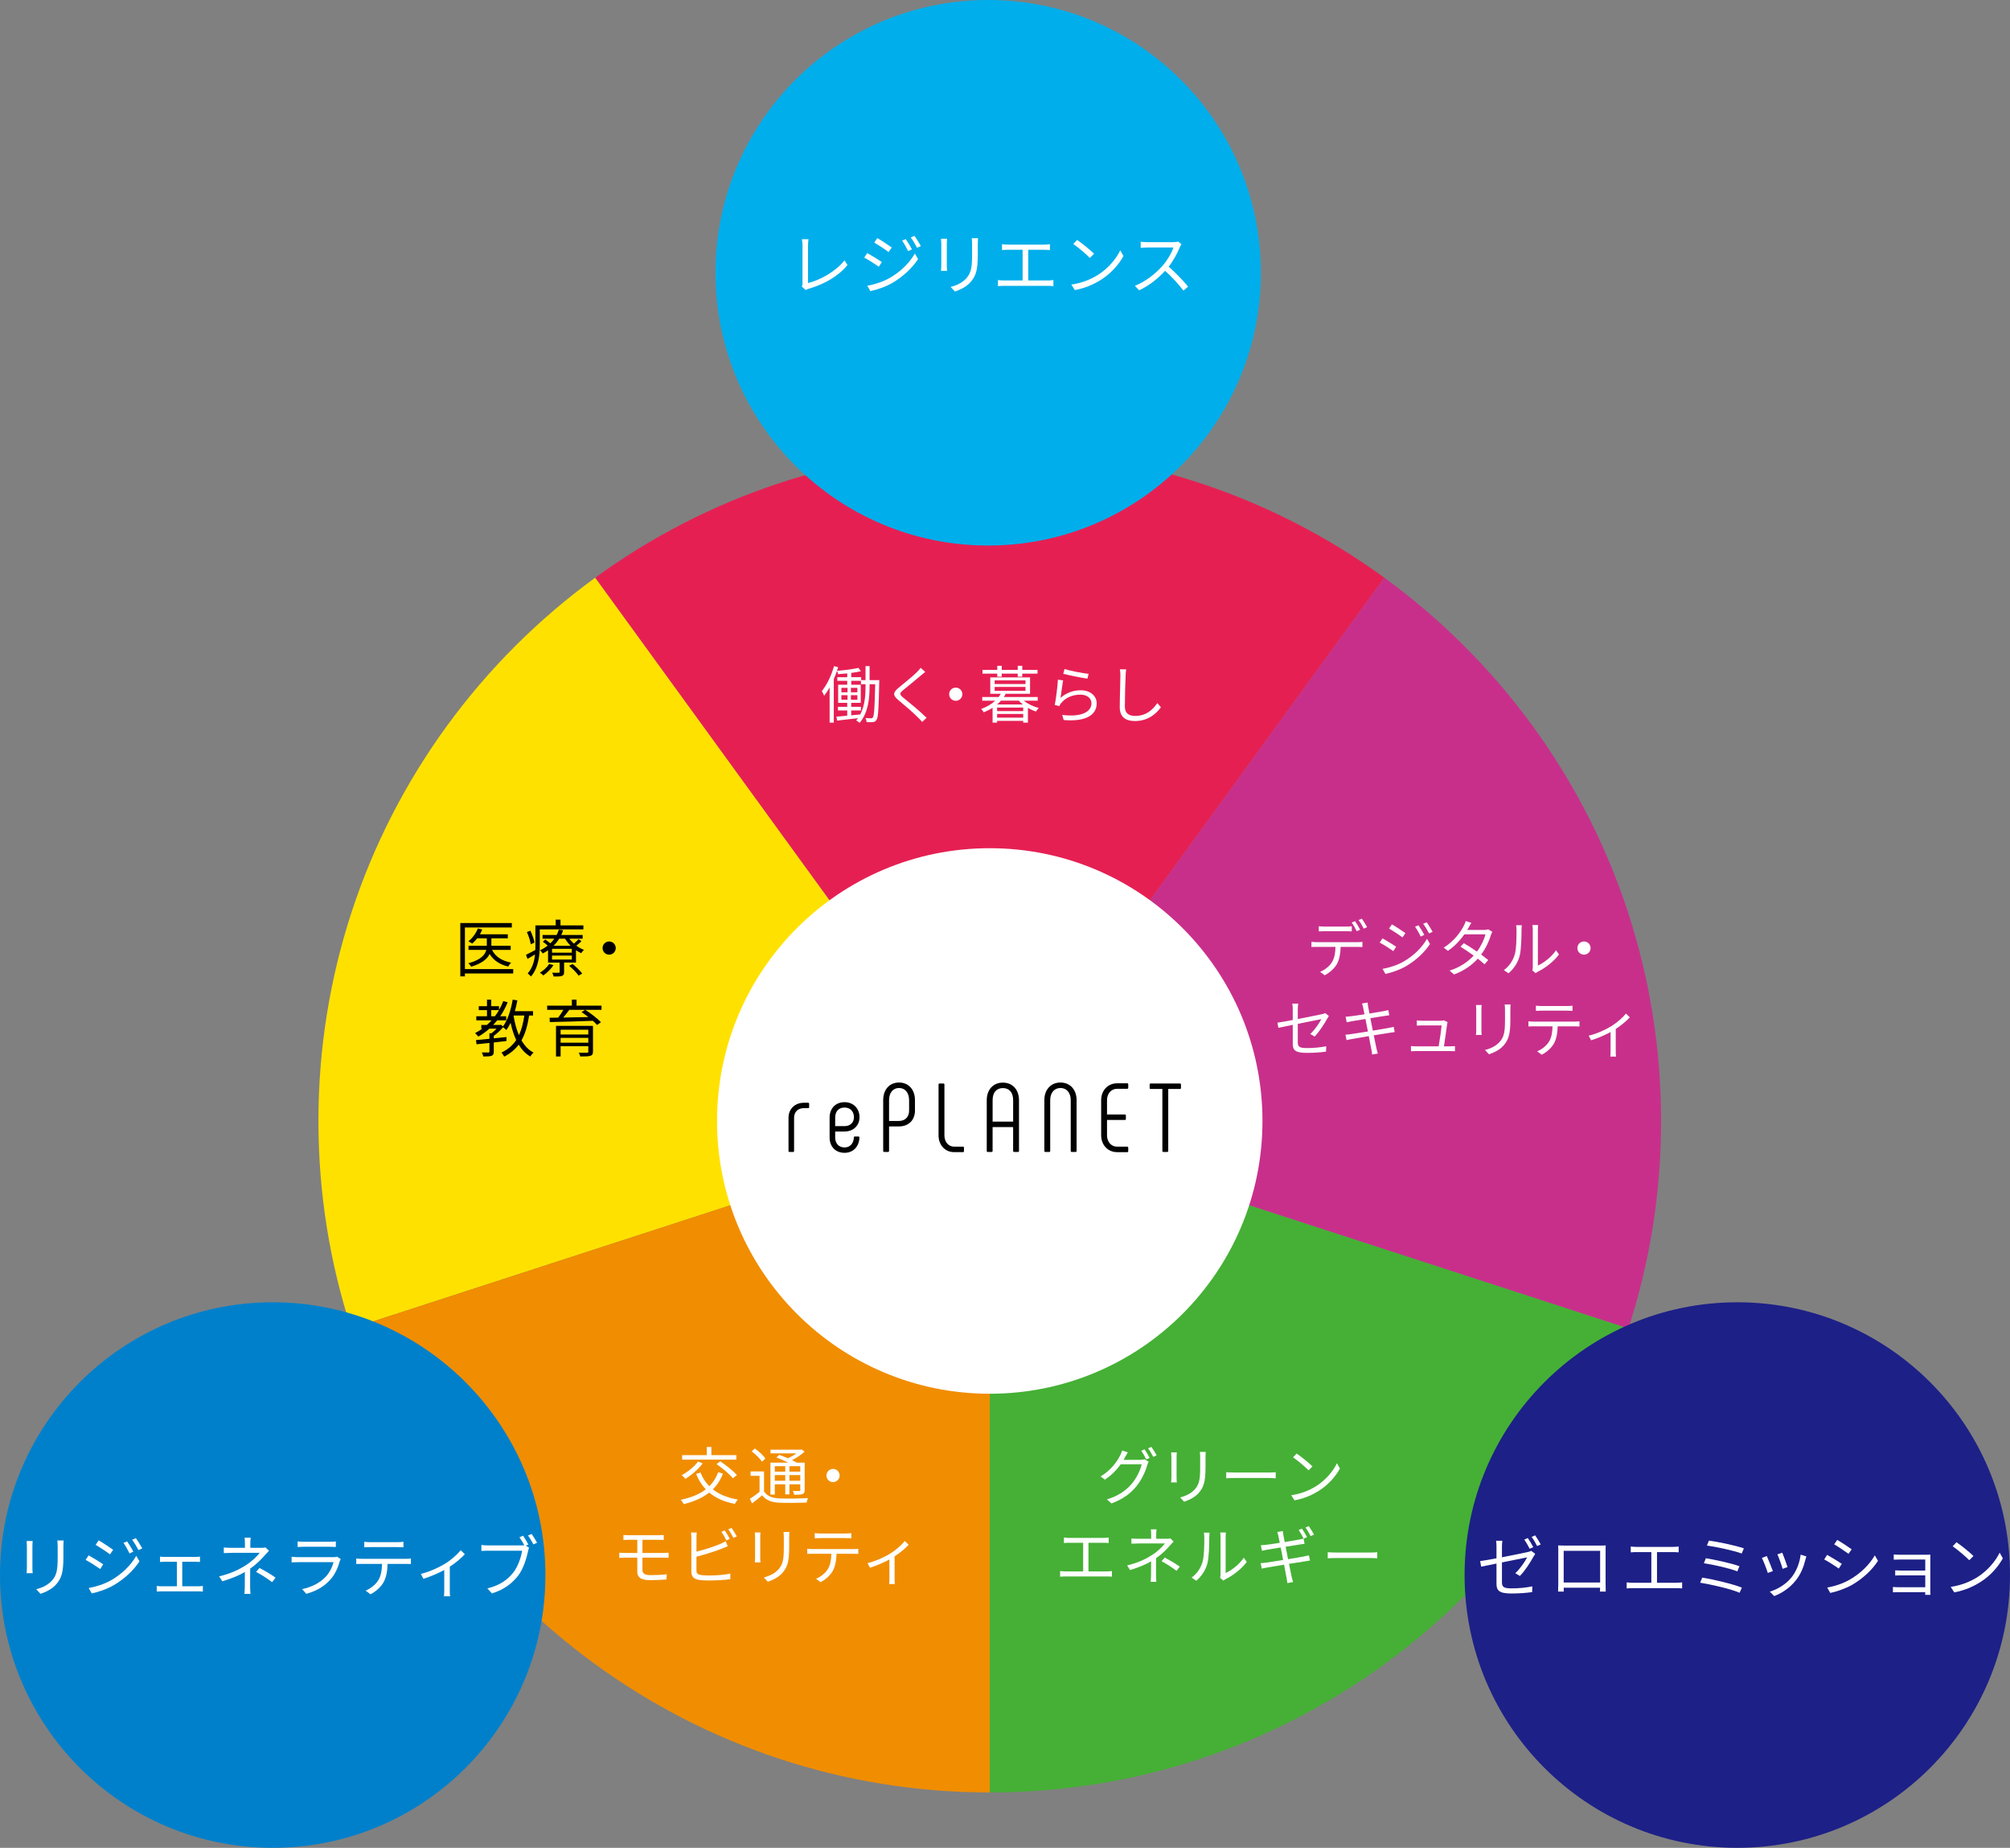 <?xml version="1.0" encoding="UTF-8"?>
<svg id="_レイヤー_2" data-name="レイヤー 2" xmlns="http://www.w3.org/2000/svg" viewBox="0 0 544.006 500">
  <rect x="0" y="0" width="544.006" height="500" fill="#808080" stroke="none"/>
  <defs>
    <style>
      .cls-1 {
        fill: #00aeeb;
      }

      .cls-2 {
        fill: #0080cb;
      }

      .cls-3 {
        fill: #e61f53;
      }

      .cls-4 {
        fill: #fff;
      }

      .cls-5 {
        fill: #ffe100;
      }

      .cls-6 {
        fill: #f18d00;
      }

      .cls-7 {
        fill: #c82f8b;
      }

      .cls-8 {
        fill: #1d2087;
      }

      .cls-9 {
        fill: #45b035;
      }
    </style>
  </defs>
  <g id="_コンテンツ" data-name="コンテンツ">
    <g>
      <g>
        <path class="cls-3" d="m267.878,121.628c-39.916,0-76.819,12.882-106.798,34.701l106.798,146.995,106.798-146.995c-29.979-21.819-66.882-34.701-106.798-34.701Z"/>
        <path class="cls-5" d="m161.08,156.329c-30.666,22.319-54.076,53.995-66.039,90.837-5.743,17.687-8.86,36.557-8.86,56.158s3.116,38.471,8.86,56.158l172.837-56.158-106.798-146.995Z"/>
        <path class="cls-7" d="m440.715,247.166c-11.963-36.842-35.373-68.518-66.039-90.837l-106.798,146.995,172.837,56.158c5.743-17.687,8.859-36.557,8.859-56.158s-3.116-38.472-8.859-56.158Z"/>
        <path class="cls-9" d="m267.878,303.324v181.696c39.917,0,76.819-12.882,106.798-34.701,30.666-22.319,54.076-53.995,66.039-90.837l-172.837-56.158Z"/>
        <path class="cls-6" d="m95.042,359.482c11.963,36.842,35.372,68.518,66.039,90.837,29.98,21.819,66.882,34.701,106.798,34.701v-181.696l-172.837,56.158Z"/>
      </g>
      <circle class="cls-4" cx="267.878" cy="303.324" r="73.808"/>
      <g>
        <path d="m213.41,311.439v-8.969c0-2.435,1.772-4.075,4.154-4.075h1.164c.159,0,.265.106.265.265v.926c0,.159-.105.266-.265.266h-1.164c-1.562,0-2.646.979-2.646,2.619v8.969c0,.159-.106.266-.265.266h-.979c-.158,0-.265-.106-.265-.266Z"/>
        <path d="m224.532,307.789v-5.371c0-2.435,1.562-4.181,4.049-4.181,2.434,0,4.048,1.746,4.048,4.074,0,2.196-1.614,3.863-4.048,3.863h-2.54v1.614c0,1.587.952,2.698,2.54,2.698,1.481,0,2.46-1.085,2.513-2.698,0-.186.106-.265.265-.265h.979c.158,0,.265.105.265.265-.079,2.486-1.693,4.153-4.021,4.153-2.435,0-4.049-1.667-4.049-4.153Zm4.049-3.069c1.587,0,2.54-1.006,2.54-2.408,0-1.534-.953-2.619-2.54-2.619-1.641,0-2.54,1.085-2.54,2.726v2.302h2.54Z"/>
        <path d="m239.036,311.439v-13.758c0-2.778,1.641-4.763,4.286-4.763s4.312,1.984,4.312,4.763v2.857c0,2.514-1.693,4.26-4.312,4.26h-2.699v6.641c0,.159-.105.266-.265.266h-1.058c-.159,0-.265-.106-.265-.266Zm4.286-8.122c1.641,0,2.726-1.085,2.726-2.778v-2.857c0-1.958-1.059-3.281-2.726-3.281s-2.699,1.323-2.699,3.281v5.636h2.699Z"/>
        <path d="m260.633,310.275c.159,0,.265.106.265.266v.952c0,.158-.105.265-.265.265h-2.381c-2.54,0-4.233-1.984-4.233-4.524v-13.785c0-.159.105-.265.265-.265h1.059c.158,0,.264.105.264.265v13.785c0,1.72,1.059,3.042,2.646,3.042h2.381Z"/>
        <path d="m267.062,311.439v-13.731c0-2.857,1.746-4.763,4.365-4.763s4.366,1.905,4.366,4.763v13.731c0,.159-.106.266-.265.266h-1.059c-.159,0-.265-.106-.265-.266v-6.455h-5.557v6.455c0,.159-.105.266-.264.266h-1.059c-.159,0-.265-.106-.265-.266Zm7.144-7.938v-5.794c0-2.063-1.005-3.281-2.778-3.281s-2.778,1.218-2.778,3.281v5.794h5.557Z"/>
        <path d="m282.651,311.439v-13.758c0-2.778,1.72-4.763,4.365-4.763s4.366,1.984,4.366,4.763v13.758c0,.159-.106.266-.265.266h-1.059c-.158,0-.265-.106-.265-.266v-13.758c0-1.958-1.085-3.281-2.778-3.281s-2.778,1.323-2.778,3.281v13.758c0,.159-.105.266-.265.266h-1.058c-.159,0-.265-.106-.265-.266Z"/>
        <path d="m298.029,307.207v-9.525c0-2.566,1.772-4.551,4.312-4.551h2.752c.158,0,.265.105.265.264v.953c0,.158-.106.265-.265.265h-2.752c-1.614,0-2.726,1.323-2.726,3.069v3.889h4.842c.159,0,.265.106.265.266v.952c0,.159-.105.265-.265.265h-4.842v4.154c0,1.746,1.111,3.068,2.726,3.068h2.752c.158,0,.265.106.265.266v.952c0,.158-.106.265-.265.265h-2.752c-2.54,0-4.312-1.984-4.312-4.551Z"/>
        <path d="m319.625,293.448v.952c0,.159-.105.265-.265.265h-3.175v16.774c0,.159-.105.266-.265.266h-1.058c-.159,0-.265-.106-.265-.266v-16.774h-3.176c-.158,0-.265-.105-.265-.265v-.952c0-.159.106-.265.265-.265h7.938c.159,0,.265.105.265.265Z"/>
      </g>
      <g>
        <path class="cls-4" d="m195.672,398.736c-.656,1.718-1.583,3.116-2.746,4.262,1.735,1.381,4.01,2.308,6.789,2.763-.286.27-.656.843-.825,1.179-2.847-.539-5.155-1.566-6.94-3.065-1.854,1.466-4.178,2.442-6.906,3.134-.118-.304-.522-.894-.792-1.18,2.729-.572,5.02-1.466,6.771-2.83-1.095-1.162-1.971-2.544-2.628-4.178l1.196-.371c.556,1.433,1.364,2.662,2.392,3.707,1.028-1.028,1.837-2.274,2.393-3.791l1.297.371Zm-5.491-2.763c-1.163,1.601-3.05,3.184-4.667,4.194-.235-.27-.707-.775-1.027-.994,1.651-.876,3.403-2.273,4.431-3.689l1.264.489Zm9.113-1.011h-14.673v-1.213h6.671v-2.207h1.247v2.207h6.755v1.213Zm-4.363.455c1.584,1.061,3.555,2.61,4.515,3.723l-1.095.859c-.893-1.096-2.813-2.713-4.413-3.824l.993-.758Z"/>
        <path class="cls-4" d="m206.784,403.57c.809,1.264,2.258,1.82,4.229,1.887,1.836.085,5.677.034,7.682-.101-.135.286-.32.859-.388,1.229-1.87.084-5.44.118-7.294.034-2.207-.085-3.723-.674-4.75-2.005-.859.741-1.752,1.466-2.713,2.173l-.606-1.213c.809-.505,1.769-1.213,2.628-1.903v-4.329h-2.426v-1.18h3.639v5.407Zm-.556-8.052c-.522-.825-1.735-2.005-2.796-2.796l.875-.775c1.062.758,2.309,1.887,2.848,2.712l-.927.859Zm3.47,8.911h-1.179v-8.658h4.801c-.993-.488-2.189-1.027-3.2-1.398l.791-.707c.725.252,1.551.589,2.342.926.809-.354,1.635-.842,2.309-1.33h-7.025v-.994h8.221l.236-.067.774.589c-.893.843-2.156,1.686-3.402,2.309.488.235.927.472,1.297.674h2.122v7.412c0,.606-.135.909-.572,1.095-.438.169-1.146.186-2.274.186-.05-.304-.202-.741-.354-1.028.792.034,1.517.018,1.718.018.22,0,.287-.067.287-.287v-1.532h-2.932v2.729h-1.129v-2.729h-2.83v2.796Zm0-7.698v1.482h2.83v-1.482h-2.83Zm2.83,3.942v-1.533h-2.83v1.533h2.83Zm4.061-3.942h-2.932v1.482h2.932v-1.482Zm0,3.942v-1.533h-2.932v1.533h2.932Z"/>
        <path class="cls-4" d="m227.246,399.258c0,.994-.791,1.786-1.785,1.786s-1.785-.792-1.785-1.786.791-1.785,1.785-1.785,1.785.792,1.785,1.785Z"/>
        <path class="cls-4" d="m170.242,415.418h8.019c.539,0,1.011-.033,1.381-.067v1.348c-.404-.017-.791-.05-1.381-.05h-4.38v3.57h5.677c.354,0,1.027-.033,1.398-.066v1.381c-.388-.051-.994-.051-1.365-.051h-5.71v3.387c0,.842.589,1.348,2.14,1.348,1.6,0,2.981-.068,4.43-.236l-.084,1.414c-1.314.102-2.932.17-4.531.17-2.544,0-3.353-.894-3.353-2.275v-3.807h-3.285c-.421,0-1.111.033-1.583.067v-1.415c.455.033,1.146.084,1.583.084h3.285v-3.57h-2.24c-.573,0-1.062.016-1.517.05v-1.348c.455.034.943.067,1.517.067Z"/>
        <path class="cls-4" d="m188.496,416.041v3.807c1.987-.488,4.648-1.297,6.4-2.055.506-.219,1.012-.471,1.482-.758l.59,1.348c-.472.202-1.078.472-1.583.656-1.887.759-4.802,1.652-6.89,2.191v3.705c0,.859.354,1.078,1.179,1.246.522.085,1.398.135,2.224.135,1.785,0,4.363-.168,5.762-.539v1.533c-1.466.219-3.993.354-5.829.354-.994,0-2.005-.05-2.695-.168-1.297-.236-2.021-.825-2.021-2.189v-9.266c0-.404-.034-.977-.101-1.364h1.566c-.051.388-.084.894-.084,1.364Zm9.029.371l-.91.421c-.337-.69-.91-1.702-1.364-2.341l.893-.389c.421.607,1.027,1.635,1.382,2.309Zm1.887-.691l-.91.422c-.371-.742-.927-1.686-1.398-2.324l.893-.389c.438.623,1.096,1.668,1.416,2.291Z"/>
        <path class="cls-4" d="m205.758,415.873v5.627c0,.42.033.977.067,1.279h-1.55c.033-.252.084-.791.084-1.297v-5.609c0-.303-.033-.893-.067-1.213h1.533c-.034.32-.067.809-.067,1.213Zm7.833.117v2.729c0,4.043-.556,5.374-1.769,6.823-1.095,1.312-2.779,2.037-4.01,2.459l-1.095-1.162c1.55-.389,2.981-1.062,4.026-2.24,1.196-1.398,1.398-2.764,1.398-5.947v-2.662c0-.572-.034-1.044-.084-1.465h1.583c-.034.421-.051.893-.051,1.465Z"/>
        <path class="cls-4" d="m219.952,419.158h11.034c.354,0,.91-.018,1.314-.084v1.397c-.371-.017-.91-.034-1.314-.034h-4.582c-.05,1.82-.319,3.354-.993,4.6-.607,1.129-1.887,2.342-3.319,3.082l-1.246-.926c1.313-.539,2.526-1.516,3.184-2.578.741-1.179.927-2.594.978-4.178h-5.055c-.505,0-.993,0-1.465.034v-1.397c.472.05.943.084,1.465.084Zm2.072-4.212h6.822c.473,0,1.078-.034,1.567-.101v1.398c-.489-.035-1.078-.051-1.567-.051h-6.805c-.557,0-1.112.016-1.533.051v-1.398c.472.051.977.101,1.516.101Z"/>
        <path class="cls-4" d="m240.87,420.422c1.601-.979,3.15-2.359,4.01-3.438l1.045,1.012c-.843.926-2.274,2.156-3.808,3.149v5.997c0,.521.017,1.213.084,1.482h-1.55c.034-.27.067-.961.067-1.482v-5.154c-1.415.758-3.369,1.633-5.272,2.223l-.641-1.246c2.225-.521,4.7-1.701,6.064-2.543Z"/>
      </g>
      <g>
        <path d="m138.901,263.41h-13.072v.792h-1.246v-14.437h13.947v1.196h-12.701v11.27h13.072v1.179Zm-5.728-6.384c.876,1.819,2.661,2.981,5.155,3.453-.27.253-.607.725-.775,1.062-2.308-.557-3.992-1.668-5.037-3.403-.606,1.298-2.004,2.527-4.986,3.437-.168-.27-.505-.707-.758-.926,3.437-.943,4.531-2.325,4.852-3.622h-4.818v-1.112h4.953v-2.021h-2.611c-.421.557-.876,1.045-1.348,1.432-.219-.185-.758-.471-1.027-.623,1.078-.842,2.038-2.122,2.561-3.47l1.18.286c-.169.438-.388.876-.624,1.297h7.547v1.078h-4.447v2.021h5.223v1.112h-5.037Z"/>
        <path d="m146.087,251.484v4.312c0,2.561-.337,6.131-2.393,8.439-.185-.236-.623-.674-.876-.843,1.297-1.448,1.803-3.318,1.988-5.121-.691.421-1.382.825-2.039,1.196l-.404-1.111c.657-.304,1.551-.775,2.527-1.298.017-.438.017-.858.017-1.263v-5.391h5.492v-1.55h1.297v1.55h6.199v1.079h-11.809Zm-2.442,4.025c-.118-.859-.539-2.24-1.045-3.302l.943-.37c.506,1.044.994,2.375,1.111,3.217l-1.01.455Zm13.729-.825c-.421.421-.943.859-1.398,1.196.657.488,1.365.876,2.072,1.146-.235.219-.572.606-.741.893-.472-.219-.96-.488-1.415-.792v3.336h-3.217v2.561c0,.59-.118.876-.573,1.044-.472.169-1.162.169-2.257.169-.051-.304-.236-.725-.404-1.027.825.033,1.532.017,1.752,0,.235,0,.27-.034.27-.22v-2.526h-3.134v-3.318c-.438.303-.909.589-1.432.842-.169-.286-.506-.657-.775-.825.792-.371,1.499-.809,2.106-1.298-.388-.354-.877-.758-1.314-1.044l.674-.59c.438.286.943.674,1.348,1.028.421-.404.792-.826,1.095-1.264h-3.184v-.994h3.808c.252-.488.454-.977.589-1.449l1.163.152c-.135.438-.304.876-.506,1.297h5.795v.994h-3.605c.354.472.759.926,1.23,1.348.455-.388.977-.876,1.28-1.213l.774.556Zm-7.58,6.469c-.674,1.062-1.752,2.105-2.746,2.796-.186-.219-.641-.589-.927-.74.994-.607,1.972-1.482,2.527-2.376l1.146.32Zm4.969-4.413h-5.356v1.044h5.356v-1.044Zm0,1.836h-5.356v1.061h5.356v-1.061Zm-.319-2.662c-.59-.59-1.112-1.246-1.517-1.92h-1.583c-.404.674-.91,1.313-1.533,1.92h4.633Zm.522,4.936c.943.742,2.071,1.837,2.61,2.578l-.977.572c-.489-.758-1.617-1.869-2.561-2.661l.927-.489Z"/>
        <path d="m166.651,256.537c0,.994-.791,1.786-1.785,1.786s-1.785-.792-1.785-1.786.791-1.785,1.785-1.785,1.785.792,1.785,1.785Z"/>
        <path d="m143.211,274.786c-.421,2.695-1.044,4.919-2.071,6.722.825,1.448,1.903,2.61,3.268,3.318-.303.235-.707.725-.876,1.061-1.297-.758-2.324-1.853-3.15-3.217-.993,1.33-2.273,2.392-3.925,3.251-.135-.286-.488-.859-.741-1.112,1.752-.825,3.032-1.937,3.992-3.386-.64-1.364-1.145-2.948-1.516-4.666-.337.741-.725,1.398-1.146,1.971-.186-.202-.606-.572-.893-.774-.69.842-1.634,1.701-2.511,2.324v.691c1.129-.118,2.291-.236,3.438-.354v1.078l-3.438.388v2.459c0,.641-.135.961-.589,1.146-.472.168-1.18.185-2.258.185-.05-.319-.219-.792-.404-1.095.843.017,1.567.017,1.786.017.219-.017.286-.067.286-.253v-2.341c-1.297.151-2.493.27-3.487.37l-.151-1.129c.994-.084,2.257-.219,3.639-.354v-1.499h.556c.488-.354.978-.809,1.382-1.247h-1.938c-.927.826-1.938,1.551-2.999,2.156-.185-.252-.64-.707-.893-.943.691-.354,1.348-.758,1.971-1.213h-.27v-.993h1.5c.455-.388.859-.809,1.264-1.247h-4.128v-1.111h2.897v-1.668h-2.224v-1.062h2.224v-1.769h1.146v1.769h2.106v1.045c.438-.759.825-1.567,1.162-2.426l1.179.337c-.556,1.364-1.229,2.628-2.005,3.773h1.617v1.111h-2.442c-.354.438-.707.843-1.078,1.247h1.837l.219-.067.606.438c1.28-1.752,2.14-4.447,2.61-7.227l1.264.202c-.186.994-.404,1.987-.674,2.914h4.919v1.18h-1.062Zm-9.265.202c.404-.522.774-1.078,1.112-1.668h-2.106v1.668h.994Zm5.037-.186c.319,1.92.792,3.74,1.466,5.307.707-1.482,1.162-3.252,1.465-5.323h-2.931v.017Z"/>
        <path d="m162.796,273.253h-4.396c1.499.943,3.318,2.358,4.245,3.353l-1.045.741c-.286-.337-.69-.725-1.145-1.129-4.229.169-8.71.286-11.658.337l-.05-1.162,2.324-.034c.489-.64,1.028-1.432,1.415-2.105h-4.396v-1.129h6.688v-1.634h1.264v1.634h6.755v1.129Zm-2.308,11.286c0,.674-.168.994-.69,1.146-.539.168-1.398.185-2.746.185-.067-.303-.253-.741-.404-1.027.978.017,1.954.017,2.24.017.253-.017.337-.084.337-.32v-1.448h-7.496v2.779h-1.246v-8.288h10.006v6.957Zm-8.76-5.912v1.297h7.496v-1.297h-7.496Zm7.496,3.521v-1.313h-7.496v1.313h7.496Zm-5.138-8.895c-.505.69-1.095,1.432-1.651,2.089,2.072-.033,4.447-.084,6.807-.135-.607-.472-1.247-.943-1.837-1.331l.943-.623h-4.262Z"/>
      </g>
      <g>
        <path class="cls-4" d="m237.981,184.037s-.017.438-.017.59c-.151,7.21-.27,9.501-.741,10.175-.27.421-.557.539-.994.589-.421.05-1.062.05-1.685,0-.017-.303-.118-.792-.304-1.095.657.051,1.23.067,1.517.067.219,0,.37-.033.505-.27.32-.472.473-2.661.607-8.945h-1.517v.472c0,3.234-.32,7.176-2.695,9.99-.186-.202-.623-.506-.927-.657.169-.202.337-.404.488-.623-2.038.252-4.076.472-5.643.657l-.202-1.061,2.931-.27v-1.415h-2.51v-.978h2.51v-1.078h-2.459v-4.902h2.459v-1.061h-2.678v-.978h2.678v-1.027c-.842.084-1.685.151-2.477.202-.05-.27-.168-.64-.303-.893-.253.758-.539,1.499-.859,2.224v11.792h-1.129v-9.518c-.471.826-.96,1.583-1.482,2.241-.101-.304-.438-.96-.623-1.264,1.365-1.668,2.578-4.194,3.302-6.755l1.112.303c-.102.32-.202.657-.32.978,1.988-.169,4.396-.455,5.812-.809l.674.909c-.741.186-1.65.337-2.61.455v1.162h2.678v.792h1.18v-3.807h1.095v3.807h2.628Zm-10.259,3.285h1.667v-1.196h-1.667v1.196Zm0,2.021h1.667v-1.23h-1.667v1.23Zm4.329-2.021v-1.196h-1.752v1.196h1.752Zm0,2.021v-1.23h-1.752v1.23h1.752Zm2.207-4.195h-1.247v-.926h-2.61v1.061h2.561v4.902h-2.578v1.078h2.628v.978h-2.628v1.313c.792-.067,1.617-.151,2.443-.235,1.279-2.426,1.432-5.307,1.432-7.699v-.472Z"/>
        <path class="cls-4" d="m249.246,182.773c-1.146,1.011-3.571,2.932-4.818,3.976-1.011.859-1.027,1.129.051,2.039,1.533,1.247,4.515,3.656,6.3,5.441l-1.195,1.112c-.354-.404-.741-.826-1.162-1.23-1.18-1.213-3.74-3.403-5.307-4.7-1.601-1.331-1.398-2.056.117-3.336,1.264-1.061,3.824-3.083,4.97-4.245.337-.337.759-.809.96-1.128l1.247,1.112c-.354.286-.876.725-1.162.96Z"/>
        <path class="cls-4" d="m260.459,187.844c0,.994-.791,1.786-1.785,1.786s-1.785-.792-1.785-1.786.791-1.786,1.785-1.786,1.785.792,1.785,1.786Z"/>
        <path class="cls-4" d="m277.098,189.596c1.045.876,2.594,1.617,4.043,1.971-.236.235-.572.674-.741.96-.741-.236-1.482-.556-2.19-.977v3.993h-1.279v-.489h-7.059v.489h-1.23v-4.026c-.69.455-1.499.859-2.392,1.229-.151-.27-.472-.707-.725-.893,1.617-.59,2.897-1.381,3.841-2.257h-3.521v-.994h4.447c.202-.304.404-.573.556-.876h-2.83v-4.431h10.765v4.431h-6.587c-.135.303-.32.589-.505.876h9.164v.994h-3.757Zm-7.193-7.311h-3.992v-1.027h3.992v-1.095h1.213v1.095h4.33v-1.095h1.229v1.095h4.127v1.027h-4.127v.825h-1.229v-.825h-4.33v.825h-1.213v-.825Zm-.707,2.813h8.355v-.994h-8.355v.994Zm0,1.819h8.355v-1.045h-8.355v1.045Zm7.631,3.706c-.421-.337-.775-.657-1.095-1.028h-4.818c-.303.354-.657.691-1.044,1.028h6.957Zm.102.842h-7.059v.96h7.059v-.96Zm0,2.729v-1.011h-7.059v1.011h7.059Z"/>
        <path class="cls-4" d="m287.032,188.838c1.617-1.415,3.47-2.055,5.491-2.055,2.577,0,4.296,1.55,4.296,3.521,0,3.016-2.662,5.054-8.928,4.531l-.404-1.381c5.322.657,7.917-.876,7.917-3.184,0-1.348-1.247-2.308-2.965-2.308-2.224,0-4.043.843-5.222,2.258-.253.286-.404.572-.506.842l-1.246-.303c.336-1.533.758-5.071.858-6.84l1.415.186c-.235,1.146-.521,3.655-.707,4.733Zm7.598-6.502l-.32,1.297c-1.601-.219-5.256-.96-6.536-1.314l.337-1.28c1.448.455,5.037,1.163,6.52,1.297Z"/>
        <path class="cls-4" d="m304.646,182.824c-.085,1.903-.202,5.879-.202,8.389,0,1.853,1.162,2.51,2.763,2.51,3.083,0,4.817-1.735,6.03-3.487l.961,1.146c-1.163,1.601-3.336,3.723-7.042,3.723-2.426,0-4.094-1.011-4.094-3.756,0-2.493.169-6.755.169-8.524,0-.623-.034-1.229-.135-1.718l1.701.017c-.084.556-.135,1.146-.151,1.701Z"/>
      </g>
      <g>
        <path class="cls-4" d="m356.393,254.939h11.033c.354,0,.91-.018,1.314-.084v1.397c-.371-.017-.91-.033-1.314-.033h-4.582c-.05,1.819-.319,3.353-.993,4.615-.606,1.112-1.887,2.325-3.319,3.066l-1.246-.927c1.314-.539,2.527-1.516,3.184-2.577.741-1.163.927-2.577.978-4.178h-5.054c-.506,0-.994,0-1.449.033v-1.397c.455.05.927.084,1.449.084Zm2.072-4.212h5.828c.488,0,1.078-.033,1.566-.101v1.398c-.488-.034-1.078-.051-1.566-.051h-5.812c-.556,0-1.112.017-1.55.051v-1.398c.488.05.994.101,1.533.101Zm9.652.843l-.91.404c-.337-.691-.909-1.702-1.364-2.342l.893-.371c.421.589,1.045,1.617,1.382,2.308Zm1.887-.691l-.91.404c-.37-.741-.909-1.684-1.398-2.324l.894-.371c.438.606,1.095,1.667,1.415,2.291Z"/>
        <path class="cls-4" d="m377.864,256.186l-.758,1.18c-.842-.606-2.662-1.786-3.689-2.309l.758-1.145c.994.539,2.965,1.752,3.689,2.273Zm1.971,4.026c2.797-1.601,5.021-3.808,6.385-6.183l.809,1.398c-1.465,2.258-3.79,4.431-6.485,6.014-1.685.994-4.009,1.77-5.576,2.089l-.774-1.364c1.836-.32,3.941-.994,5.643-1.954Zm.539-7.716l-.791,1.163c-.809-.624-2.645-1.837-3.622-2.409l.758-1.129c.994.556,2.932,1.854,3.655,2.375Zm5.104.489l-.96.438c-.421-.876-.977-1.887-1.533-2.661l.927-.388c.421.606,1.179,1.819,1.566,2.611Zm2.258-.843l-.96.438c-.455-.894-1.028-1.854-1.601-2.611l.943-.404c.454.59,1.196,1.803,1.617,2.577Z"/>
        <path class="cls-4" d="m397.468,251.031c-.102.202-.22.404-.354.606h4.565c.455,0,.825-.067,1.112-.169l1.111.674c-.151.236-.303.641-.404.91-.438,1.55-1.348,3.521-2.628,5.238.708.522,1.382,1.045,1.921,1.482l-.994,1.163c-.506-.455-1.146-.978-1.836-1.533-1.5,1.668-3.571,3.218-6.418,4.278l-1.213-1.044c2.847-.876,5.003-2.426,6.519-4.06-1.213-.876-2.493-1.752-3.571-2.426l.91-.927c1.111.64,2.375,1.448,3.555,2.274,1.095-1.466,1.953-3.285,2.291-4.666h-5.694c-1.078,1.516-2.577,3.166-4.464,4.464l-1.129-.876c2.897-1.803,4.615-4.33,5.407-5.862.169-.304.438-.893.539-1.331l1.533.488c-.286.438-.59,1.011-.758,1.314Z"/>
        <path class="cls-4" d="m409.944,258.359c.488-1.533.506-4.902.506-6.772,0-.505-.051-.876-.118-1.229h1.55c-.018.202-.084.707-.084,1.213,0,1.869-.068,5.475-.522,7.159-.506,1.803-1.584,3.453-2.999,4.633l-1.264-.859c1.416-1.011,2.426-2.51,2.932-4.144Zm4.902,3.284v-10.091c0-.64-.084-1.128-.102-1.246h1.55c-.017.118-.067.606-.067,1.246v9.721c1.55-.708,3.622-2.24,4.919-4.145l.792,1.146c-1.449,1.972-3.79,3.706-5.744,4.667-.27.151-.455.286-.573.387l-.893-.741c.067-.27.118-.606.118-.943Z"/>
        <path class="cls-4" d="m430.491,256.539c0,.994-.791,1.786-1.785,1.786s-1.785-.792-1.785-1.786.791-1.785,1.785-1.785,1.785.792,1.785,1.785Z"/>
        <path class="cls-4" d="m349.883,277.314c-1.701.354-3.2.657-3.891.809l-.253-1.398c.758-.101,2.358-.387,4.144-.724v-2.881c0-.505-.033-1.062-.117-1.55h1.6c-.084.488-.117,1.062-.117,1.55v2.628c2.863-.556,5.812-1.162,6.52-1.314.37-.084.69-.185.893-.303l.994.775c-.118.168-.287.454-.404.674-.775,1.397-2.106,3.504-3.454,4.901l-1.179-.707c1.264-1.146,2.493-2.999,2.998-4.01-.286.051-3.386.674-6.367,1.28v5.021c0,1.162.438,1.532,2.442,1.532,1.954,0,3.571-.168,5.256-.488l-.067,1.449c-1.499.219-3.184.337-5.289.337-3.134,0-3.707-.809-3.707-2.477v-5.104Z"/>
        <path class="cls-4" d="m368.626,271.537l1.517-.27c.017.319.101.791.151,1.162.034.186.151.876.354,1.819,1.634-.27,3.185-.522,3.892-.657.488-.084.91-.202,1.196-.286l.286,1.415c-.253.033-.775.101-1.213.168-.775.118-2.308.371-3.925.623.219,1.045.454,2.241.674,3.369,1.701-.27,3.302-.556,4.144-.707.657-.118,1.129-.219,1.5-.32l.27,1.415c-.354.034-.894.118-1.517.22-.927.151-2.493.404-4.144.656.336,1.651.605,2.999.69,3.387.118.488.253,1.061.404,1.532l-1.533.286c-.084-.572-.135-1.078-.253-1.583-.067-.37-.337-1.735-.656-3.403-1.904.32-3.707.624-4.532.775-.657.118-1.128.202-1.482.303l-.303-1.465c.388-.018,1.044-.084,1.482-.152.842-.117,2.679-.404,4.599-.707-.236-1.146-.472-2.342-.674-3.386-1.601.253-3.066.488-3.706.606-.472.084-.859.168-1.364.286l-.287-1.517c.422-.017.859-.05,1.398-.117.657-.067,2.123-.287,3.706-.539-.185-.91-.303-1.566-.354-1.77-.084-.438-.202-.809-.32-1.145Z"/>
        <path class="cls-4" d="m391.666,277.096c-.135,1.146-.624,4.48-.859,6.031h1.65c.371,0,.978-.018,1.331-.051v1.364c-.304-.017-.927-.034-1.28-.034h-9.231c-.522,0-.909.018-1.398.051v-1.398c.404.034.894.068,1.398.068h6.099c.252-1.416.74-4.7.791-5.66h-5.356c-.489,0-.927.033-1.348.05v-1.415c.404.051.909.102,1.331.102h5.121c.27,0,.69-.051.842-.118l1.027.488c-.051.169-.101.388-.117.522Z"/>
        <path class="cls-4" d="m400.943,273.154v5.626c0,.421.034.978.067,1.28h-1.55c.034-.253.084-.792.084-1.297v-5.609c0-.304-.033-.894-.067-1.213h1.533c-.033.319-.067.809-.067,1.213Zm7.833.117v2.729c0,4.043-.556,5.374-1.769,6.822-1.095,1.313-2.779,2.038-4.009,2.46l-1.096-1.163c1.55-.388,2.982-1.062,4.026-2.24,1.196-1.398,1.398-2.763,1.398-5.946v-2.662c0-.572-.034-1.044-.085-1.465h1.584c-.033.421-.051.893-.051,1.465Z"/>
        <path class="cls-4" d="m415.137,276.438h11.034c.354,0,.91-.017,1.314-.084v1.398c-.371-.017-.91-.034-1.314-.034h-4.582c-.05,1.819-.319,3.353-.993,4.6-.607,1.128-1.887,2.341-3.319,3.082l-1.246-.926c1.313-.539,2.526-1.517,3.184-2.578.741-1.179.927-2.594.978-4.178h-5.055c-.505,0-.993,0-1.465.034v-1.398c.472.051.943.084,1.465.084Zm2.072-4.211h6.822c.473,0,1.078-.034,1.567-.102v1.398c-.489-.034-1.078-.051-1.567-.051h-6.805c-.557,0-1.112.017-1.533.051v-1.398c.472.051.977.102,1.516.102Z"/>
        <path class="cls-4" d="m436.055,277.702c1.6-.978,3.149-2.358,4.009-3.437l1.044,1.011c-.842.927-2.273,2.156-3.807,3.15v5.997c0,.521.017,1.213.084,1.482h-1.55c.034-.27.067-.961.067-1.482v-5.155c-1.415.759-3.369,1.634-5.272,2.224l-.64-1.246c2.223-.522,4.699-1.701,6.064-2.544Z"/>
      </g>
      <g>
        <path class="cls-4" d="m304.497,394.306c-.118.235-.253.472-.388.708h4.565c.455,0,.825-.051,1.095-.152l1.112.674c-.135.236-.304.623-.388.893-.455,1.702-1.482,3.977-2.981,5.812-1.533,1.869-3.555,3.402-6.705,4.582l-1.229-1.112c3.1-.909,5.205-2.426,6.738-4.228,1.297-1.533,2.342-3.724,2.679-5.256h-5.677c-1.028,1.432-2.426,2.931-4.279,4.144l-1.162-.859c2.897-1.735,4.548-4.194,5.289-5.693.169-.304.422-.91.522-1.348l1.55.522c-.27.438-.572,1.01-.741,1.313Zm6.654.186l-.91.404c-.337-.674-.909-1.702-1.364-2.325l.893-.387c.422.605,1.027,1.617,1.382,2.308Zm1.887-.69l-.91.404c-.37-.725-.927-1.686-1.397-2.309l.893-.387c.438.623,1.095,1.667,1.415,2.291Z"/>
        <path class="cls-4" d="m318.44,394.222v5.626c0,.422.033.978.067,1.28h-1.55c.033-.253.084-.792.084-1.297v-5.609c0-.304-.033-.894-.067-1.213h1.533c-.034.319-.067.809-.067,1.213Zm7.833.118v2.729c0,4.043-.556,5.374-1.769,6.822-1.095,1.314-2.779,2.039-4.01,2.46l-1.095-1.163c1.55-.387,2.981-1.061,4.026-2.24,1.196-1.398,1.398-2.763,1.398-5.946v-2.661c0-.573-.034-1.045-.084-1.466h1.583c-.034.421-.051.893-.051,1.466Z"/>
        <path class="cls-4" d="m334.218,398.449h9.231c.843,0,1.449-.05,1.819-.084v1.651c-.337-.017-1.044-.085-1.802-.085h-9.249c-.927,0-1.819.034-2.341.085v-1.651c.505.034,1.397.084,2.341.084Z"/>
        <path class="cls-4" d="m356.213,402.139c2.595-1.634,4.649-4.127,5.627-6.199l.809,1.432c-1.146,2.106-3.117,4.397-5.66,5.998-1.685,1.061-3.808,2.088-6.621,2.61l-.893-1.381c2.948-.438,5.139-1.466,6.738-2.46Zm-.994-5.34l-1.061,1.062c-.843-.876-2.948-2.679-4.195-3.521l.961-1.028c1.195.792,3.352,2.544,4.295,3.487Z"/>
        <path class="cls-4" d="m289.366,416.143h9.266c.505,0,1.027-.051,1.432-.102v1.482c-.421-.051-.96-.066-1.432-.066h-4.043v7.748h4.952c.506,0,.96-.051,1.398-.102v1.533c-.455-.066-1.062-.066-1.398-.066h-11.135c-.455,0-.96.016-1.482.066v-1.533c.505.068,1.027.102,1.482.102h4.751v-7.748h-3.791c-.32,0-.994.016-1.415.066v-1.482c.438.068,1.078.102,1.415.102Z"/>
        <path class="cls-4" d="m312.927,415.301v1.078h2.779c.388,0,.774-.018,1.062-.102l.876.842c-.304.32-.674.707-.943,1.012-.843,1.01-2.258,2.426-3.808,3.504,0,1.381-.017,3.402-.017,4.531,0,.59.051,1.33.084,1.853h-1.532c.05-.489.101-1.263.101-1.853,0-.978.017-2.527.017-3.673-1.566.909-3.42,1.651-5.693,2.341l-.809-1.246c3.184-.758,5.289-1.869,6.822-2.863,1.499-.961,2.847-2.291,3.42-3.083h-6.991c-.59,0-1.55.034-2.072.067v-1.415c.539.067,1.482.085,2.038.085h3.303v-1.078c0-.473-.018-1.113-.085-1.482h1.55c-.067.369-.101,1.01-.101,1.482Zm1.448,7.158l.876-.994c1.584.844,2.493,1.383,4.06,2.443l-.875,1.146c-1.466-1.078-2.477-1.752-4.061-2.595Z"/>
        <path class="cls-4" d="m325.438,422.729c.488-1.533.506-4.902.506-6.771,0-.506-.051-.876-.118-1.23h1.55c-.018.203-.084.709-.084,1.213,0,1.871-.068,5.476-.522,7.16-.506,1.803-1.584,3.453-2.999,4.633l-1.264-.859c1.416-1.011,2.426-2.51,2.932-4.145Zm4.902,3.285v-10.09c0-.641-.084-1.129-.102-1.247h1.55c-.017.118-.067.606-.067,1.247v9.719c1.55-.707,3.622-2.24,4.919-4.143l.792,1.145c-1.449,1.971-3.79,3.707-5.744,4.666-.27.152-.455.287-.573.389l-.893-.742c.067-.27.118-.605.118-.943Z"/>
        <path class="cls-4" d="m345.697,414.542l1.499-.253c.033.303.102.792.168,1.162.018.186.152.859.338,1.82,1.634-.27,3.184-.539,3.891-.674.488-.084.927-.186,1.213-.27l.27,1.414c-.252.018-.758.102-1.213.169-.758.118-2.308.354-3.908.624.202,1.043.438,2.223.657,3.369,1.701-.287,3.318-.557,4.161-.709.64-.135,1.129-.234,1.482-.336l.286,1.414c-.354.035-.893.135-1.517.236-.926.135-2.51.388-4.16.657.337,1.651.606,2.999.69,3.386.118.473.253,1.045.421,1.533l-1.55.287c-.084-.574-.135-1.096-.253-1.584-.066-.371-.319-1.735-.64-3.402-1.921.319-3.723.605-4.531.758-.657.117-1.129.219-1.499.32l-.304-1.482c.404-.018,1.044-.085,1.482-.152.843-.117,2.679-.404,4.599-.707-.219-1.146-.455-2.342-.656-3.387-1.601.253-3.066.488-3.724.607-.454.084-.858.168-1.348.285l-.303-1.498c.421-.035.876-.068,1.415-.119.656-.066,2.122-.285,3.706-.539-.186-.909-.32-1.583-.371-1.785-.084-.422-.185-.791-.303-1.146Zm8.052,1.397l-.909.404c-.337-.689-.91-1.701-1.364-2.341l.893-.37c.421.59,1.027,1.617,1.381,2.307Zm1.887-.689l-.909.404c-.371-.742-.927-1.686-1.398-2.325l.893-.37c.438.605,1.095,1.668,1.415,2.291Z"/>
        <path class="cls-4" d="m361.695,420.102h9.231c.843,0,1.449-.051,1.819-.084v1.65c-.337-.018-1.044-.084-1.802-.084h-9.249c-.927,0-1.819.033-2.341.084v-1.65c.505.033,1.397.084,2.341.084Z"/>
      </g>
      <g>
        <circle class="cls-1" cx="267.444" cy="73.808" r="73.808"/>
        <g>
          <path class="cls-4" d="m217.196,76.685v-10.316c0-.469-.091-1.281-.162-1.641h1.785c-.072.451-.126,1.118-.126,1.641v10.226c3.444-.865,7.629-3.246,9.865-6.15l.812,1.263c-2.345,2.904-6.06,5.141-10.551,6.439-.198.054-.469.144-.758.325l-1.046-.902c.126-.289.181-.523.181-.884Z"/>
          <path class="cls-4" d="m238.664,70.914l-.812,1.262c-.901-.649-2.85-1.911-3.949-2.471l.812-1.227c1.063.577,3.174,1.876,3.949,2.435Zm2.11,4.311c2.994-1.713,5.375-4.076,6.836-6.619l.865,1.497c-1.568,2.417-4.058,4.744-6.943,6.439-1.804,1.064-4.293,1.894-5.97,2.236l-.83-1.461c1.966-.343,4.221-1.064,6.042-2.092Zm.577-8.26l-.848,1.244c-.865-.667-2.831-1.966-3.878-2.579l.812-1.208c1.064.595,3.139,1.983,3.914,2.543Zm5.465.523l-1.027.469c-.451-.938-1.047-2.021-1.642-2.85l.992-.415c.45.649,1.262,1.948,1.677,2.795Zm2.417-.902l-1.028.469c-.486-.956-1.1-1.983-1.713-2.795l1.01-.433c.487.632,1.28,1.93,1.731,2.76Z"/>
          <path class="cls-4" d="m256.256,65.899v6.024c0,.451.036,1.046.072,1.371h-1.659c.036-.271.09-.848.09-1.389v-6.006c0-.324-.035-.956-.071-1.298h1.641c-.036.343-.072.866-.072,1.298Zm8.387.126v2.922c0,4.329-.595,5.753-1.894,7.304-1.172,1.407-2.976,2.183-4.292,2.634l-1.173-1.245c1.659-.415,3.192-1.136,4.311-2.399,1.28-1.497,1.497-2.958,1.497-6.367v-2.85c0-.613-.036-1.118-.09-1.569h1.695c-.036.451-.055.956-.055,1.569Z"/>
          <path class="cls-4" d="m272.711,66.188h9.92c.541,0,1.101-.055,1.533-.108v1.587c-.451-.054-1.028-.072-1.533-.072h-4.328v8.297h5.302c.542,0,1.028-.054,1.497-.108v1.642c-.486-.072-1.136-.072-1.497-.072h-11.921c-.487,0-1.028.018-1.588.072v-1.642c.541.072,1.101.108,1.588.108h5.086v-8.297h-4.059c-.343,0-1.063.019-1.515.072v-1.587c.469.072,1.154.108,1.515.108Z"/>
          <path class="cls-4" d="m297.173,74.376c2.777-1.75,4.978-4.418,6.023-6.637l.866,1.533c-1.227,2.254-3.337,4.707-6.061,6.421-1.804,1.136-4.076,2.236-7.088,2.795l-.956-1.479c3.156-.469,5.501-1.569,7.215-2.633Zm-1.064-5.717l-1.137,1.136c-.901-.938-3.156-2.868-4.49-3.77l1.027-1.1c1.281.848,3.59,2.724,4.6,3.733Z"/>
          <path class="cls-4" d="m319.328,66.874c-.613,1.551-1.749,3.662-3.029,5.285,1.894,1.623,4.094,3.968,5.266,5.393l-1.262,1.082c-1.209-1.587-3.12-3.715-4.96-5.356-1.93,2.074-4.365,4.058-7.034,5.267l-1.154-1.208c2.903-1.136,5.573-3.283,7.431-5.357,1.227-1.389,2.543-3.517,2.994-5.014h-7.034c-.631,0-1.623.072-1.821.09v-1.641c.252.036,1.28.108,1.821.108h6.962c.595,0,1.064-.054,1.353-.145l.92.704c-.108.145-.343.541-.451.793Z"/>
        </g>
      </g>
      <g>
        <circle class="cls-8" cx="470.198" cy="426.192" r="73.808"/>
        <g>
          <path class="cls-4" d="m405.024,423.084c-1.821.361-3.409.686-4.148.848l-.271-1.516c.812-.09,2.507-.396,4.419-.757v-3.085c0-.541-.019-1.136-.108-1.658h1.695c-.072.522-.108,1.136-.108,1.658v2.814c3.066-.596,6.223-1.244,6.98-1.425.396-.091.739-.181.956-.325l1.063.83c-.126.198-.324.505-.451.721-.829,1.498-2.236,3.77-3.697,5.249l-1.244-.739c1.353-1.244,2.669-3.229,3.211-4.293-.307.055-3.626.722-6.818,1.371v5.375c0,1.244.451,1.641,2.615,1.641,2.093,0,3.824-.18,5.609-.541l-.054,1.551c-1.605.234-3.409.379-5.664.379-3.354,0-3.985-.883-3.985-2.65v-5.447Zm9.956-4.438l-.975.434c-.36-.722-.974-1.804-1.461-2.489l.956-.415c.451.65,1.118,1.75,1.479,2.471Zm2.02-.738l-.974.432c-.396-.775-.975-1.803-1.497-2.471l.956-.414c.486.667,1.172,1.785,1.515,2.453Z"/>
          <path class="cls-4" d="m423.319,418.215h9.686c.396,0,1.046,0,1.587-.037-.036.451-.036.957-.036,1.407v8.892c0,.577.019,1.984.036,2.183h-1.551c0-.126.018-.56.018-1.046h-9.848c.019.469.019.901.036,1.046h-1.551c.018-.235.054-1.569.054-2.2v-8.874c0-.415,0-.974-.036-1.407.704.019,1.19.037,1.605.037Zm-.108,9.991h9.866v-8.567h-9.866v8.567Z"/>
          <path class="cls-4" d="m442.877,418.574h9.92c.541,0,1.101-.053,1.533-.107v1.587c-.451-.054-1.028-.071-1.533-.071h-4.328v8.296h5.302c.542,0,1.028-.054,1.497-.108v1.641c-.486-.071-1.136-.071-1.497-.071h-11.921c-.487,0-1.028.019-1.588.071v-1.641c.541.072,1.101.108,1.588.108h5.086v-8.296h-4.059c-.343,0-1.063.018-1.515.071v-1.587c.469.072,1.154.107,1.515.107Z"/>
          <path class="cls-4" d="m471.435,429.595l-.613,1.389c-2.399-1.046-7.756-2.255-10.678-2.724l.56-1.37c3.029.469,8.26,1.714,10.731,2.705Zm-.649-5.79l-.577,1.389c-2.093-.829-6.493-1.82-9.055-2.199l.541-1.354c2.472.415,6.836,1.335,9.091,2.164Zm1.19-4.833l-.577,1.389c-2.201-.794-6.926-1.821-9.415-2.146l.523-1.336c2.344.289,7.196,1.299,9.469,2.093Z"/>
          <path class="cls-4" d="m479.827,425.122l-1.37.505c-.271-.938-1.245-3.427-1.605-4.059l1.335-.522c.36.775,1.298,3.138,1.641,4.076Zm8.802-3.066c-.487,1.983-1.263,3.914-2.562,5.537-1.659,2.128-3.859,3.517-5.879,4.292l-1.19-1.207c2.092-.613,4.383-1.984,5.861-3.842,1.28-1.57,2.219-3.86,2.489-6.169l1.551.487c-.126.379-.198.667-.271.901Zm-4.834,1.983l-1.334.47c-.198-.812-1.028-3.103-1.407-3.914l1.316-.45c.307.721,1.19,3.102,1.425,3.895Z"/>
          <path class="cls-4" d="m498.482,423.174l-.829,1.263c-.884-.649-2.85-1.911-3.932-2.471l.793-1.227c1.064.577,3.175,1.858,3.968,2.435Zm2.093,4.293c2.994-1.713,5.375-4.059,6.835-6.602l.866,1.479c-1.551,2.436-4.059,4.762-6.926,6.457-1.821,1.047-4.311,1.895-5.988,2.236l-.829-1.461c1.983-.342,4.22-1.063,6.042-2.109Zm.577-8.242l-.848,1.227c-.866-.65-2.813-1.948-3.878-2.562l.812-1.208c1.064.595,3.139,1.965,3.914,2.543Z"/>
          <path class="cls-4" d="m514.377,420.703h6.98c.396,0,.865-.018,1.1-.036-.018.198-.018.577-.018.92v8.981c0,.289.018.722.036.975h-1.425c.018-.162.018-.434.018-.722h-7.25c-.577,0-1.209.036-1.497.036v-1.443c.288.037.865.072,1.479.072h7.269v-3.21h-6.511c-.631,0-1.263.019-1.623.036v-1.389c.343.018.992.054,1.605.054h6.528v-2.993h-6.691c-.469,0-1.515.035-1.839.053v-1.406c.342.036,1.37.072,1.839.072Z"/>
          <path class="cls-4" d="m535.179,426.764c2.777-1.75,4.978-4.42,6.023-6.638l.866,1.533c-1.227,2.255-3.337,4.707-6.061,6.421-1.804,1.137-4.076,2.236-7.088,2.795l-.956-1.479c3.156-.469,5.501-1.569,7.215-2.633Zm-1.064-5.718l-1.137,1.136c-.901-.938-3.156-2.867-4.49-3.77l1.027-1.1c1.281.848,3.59,2.723,4.6,3.733Z"/>
        </g>
      </g>
      <g>
        <circle class="cls-2" cx="73.808" cy="426.192" r="73.808"/>
        <g>
          <path class="cls-4" d="m8.773,418.286v6.024c0,.451.036,1.046.072,1.371h-1.659c.036-.271.09-.848.09-1.389v-6.007c0-.324-.035-.956-.071-1.298h1.641c-.036.342-.072.865-.072,1.298Zm8.387.126v2.922c0,4.329-.595,5.754-1.894,7.305-1.172,1.407-2.976,2.183-4.292,2.633l-1.173-1.244c1.659-.414,3.192-1.136,4.311-2.398,1.28-1.497,1.497-2.958,1.497-6.367v-2.85c0-.613-.036-1.117-.09-1.568h1.695c-.036.451-.055.955-.055,1.568Z"/>
          <path class="cls-4" d="m27.933,423.301l-.812,1.262c-.901-.648-2.85-1.912-3.949-2.471l.812-1.227c1.063.578,3.174,1.876,3.949,2.436Zm2.11,4.311c2.994-1.714,5.375-4.076,6.836-6.619l.865,1.496c-1.568,2.418-4.058,4.744-6.943,6.439-1.804,1.064-4.293,1.894-5.97,2.236l-.83-1.461c1.966-.343,4.221-1.064,6.042-2.092Zm.577-8.261l-.848,1.244c-.865-.667-2.831-1.966-3.878-2.579l.812-1.208c1.064.595,3.139,1.983,3.914,2.543Zm5.465.522l-1.028.469c-.45-.938-1.046-2.02-1.641-2.85l.992-.414c.45.648,1.262,1.947,1.677,2.795Zm2.417-.901l-1.028.469c-.486-.956-1.1-1.983-1.713-2.796l1.01-.432c.487.631,1.28,1.93,1.731,2.759Z"/>
          <path class="cls-4" d="m44.551,421.28h8.297c.45,0,.901-.036,1.28-.072v1.442c-.396-.035-.866-.053-1.28-.053h-3.518v6.637h4.365c.433,0,.848-.036,1.208-.09v1.515c-.36-.036-.92-.054-1.208-.054h-9.975c-.396,0-.865.018-1.298.054v-1.515c.414.054.884.09,1.298.09h4.148v-6.637h-3.318c-.289,0-.866.018-1.244.053v-1.442c.378.054.955.072,1.244.072Z"/>
          <path class="cls-4" d="m67.75,417.674v1.154h2.977c.415,0,.829-.019,1.136-.109l.938.902c-.325.343-.722.758-1.011,1.082-.901,1.082-2.416,2.598-4.076,3.752,0,1.479-.018,3.643-.018,4.852,0,.631.054,1.424.09,1.983h-1.641c.054-.522.108-1.353.108-1.983,0-1.047.018-2.705.018-3.932-1.678.973-3.661,1.768-6.096,2.506l-.866-1.334c3.409-.812,5.663-2.002,7.305-3.066,1.605-1.027,3.048-2.453,3.661-3.301h-7.484c-.632,0-1.66.037-2.219.072v-1.515c.577.072,1.587.091,2.183.091h3.534v-1.154c0-.506-.018-1.191-.09-1.588h1.659c-.072.396-.108,1.082-.108,1.588Zm1.552,7.664l.938-1.063c1.695.901,2.669,1.479,4.347,2.615l-.938,1.226c-1.569-1.154-2.651-1.875-4.347-2.777Z"/>
          <path class="cls-4" d="m91.979,422.381c-.486,1.785-1.298,3.661-2.633,5.121-1.894,2.074-4.148,3.139-6.457,3.77l-1.118-1.279c2.562-.523,4.815-1.678,6.349-3.301,1.101-1.154,1.822-2.688,2.146-3.986h-9.577c-.433,0-1.118.018-1.768.055v-1.516c.667.072,1.28.108,1.768.108h9.505c.415,0,.794-.036.992-.145l1.028.649c-.091.162-.199.396-.235.523Zm-9.812-5.195h7.089c.577,0,1.208-.018,1.641-.09v1.497c-.433-.036-1.046-.054-1.659-.054h-7.07c-.559,0-1.136.018-1.623.054v-1.497c.469.072,1.046.09,1.623.09Z"/>
          <path class="cls-4" d="m97.992,421.803h11.813c.379,0,.975-.018,1.407-.09v1.497c-.396-.019-.974-.036-1.407-.036h-4.905c-.055,1.948-.343,3.59-1.064,4.924-.649,1.209-2.02,2.508-3.553,3.301l-1.335-.992c1.407-.577,2.705-1.623,3.409-2.76.793-1.262.992-2.777,1.046-4.473h-5.411c-.541,0-1.063,0-1.568.036v-1.497c.505.055,1.01.09,1.568.09Zm2.219-4.508h7.305c.505,0,1.154-.037,1.677-.109v1.498c-.522-.037-1.154-.055-1.677-.055h-7.287c-.595,0-1.19.018-1.641.055v-1.498c.505.055,1.046.109,1.623.109Z"/>
          <path class="cls-4" d="m120.4,423.156c1.713-1.047,3.373-2.525,4.292-3.68l1.119,1.082c-.902.992-2.436,2.309-4.076,3.373v6.421c0,.56.018,1.298.09,1.587h-1.659c.036-.289.072-1.027.072-1.587v-5.519c-1.516.811-3.607,1.749-5.646,2.381l-.686-1.336c2.381-.559,5.032-1.821,6.493-2.723Z"/>
          <path class="cls-4" d="m143.003,417.926l-.685.307.884.559c-.127.253-.199.541-.271.902-.397,1.894-1.263,4.797-2.688,6.654-1.659,2.111-3.806,3.788-7.106,4.816l-1.227-1.354c3.499-.865,5.52-2.398,7.034-4.328,1.28-1.641,2.11-4.148,2.362-5.879h-9.234c-.703,0-1.334.035-1.785.054v-1.605c.487.072,1.208.126,1.804.126h9.036c.234,0,.505,0,.775-.054-.379-.704-.902-1.587-1.316-2.165l.991-.414c.415.613,1.064,1.695,1.425,2.381Zm2.363-.469l-.992.433c-.396-.739-.992-1.768-1.479-2.399l.991-.414c.451.613,1.101,1.695,1.479,2.381Z"/>
        </g>
      </g>
    </g>
  </g>
</svg>